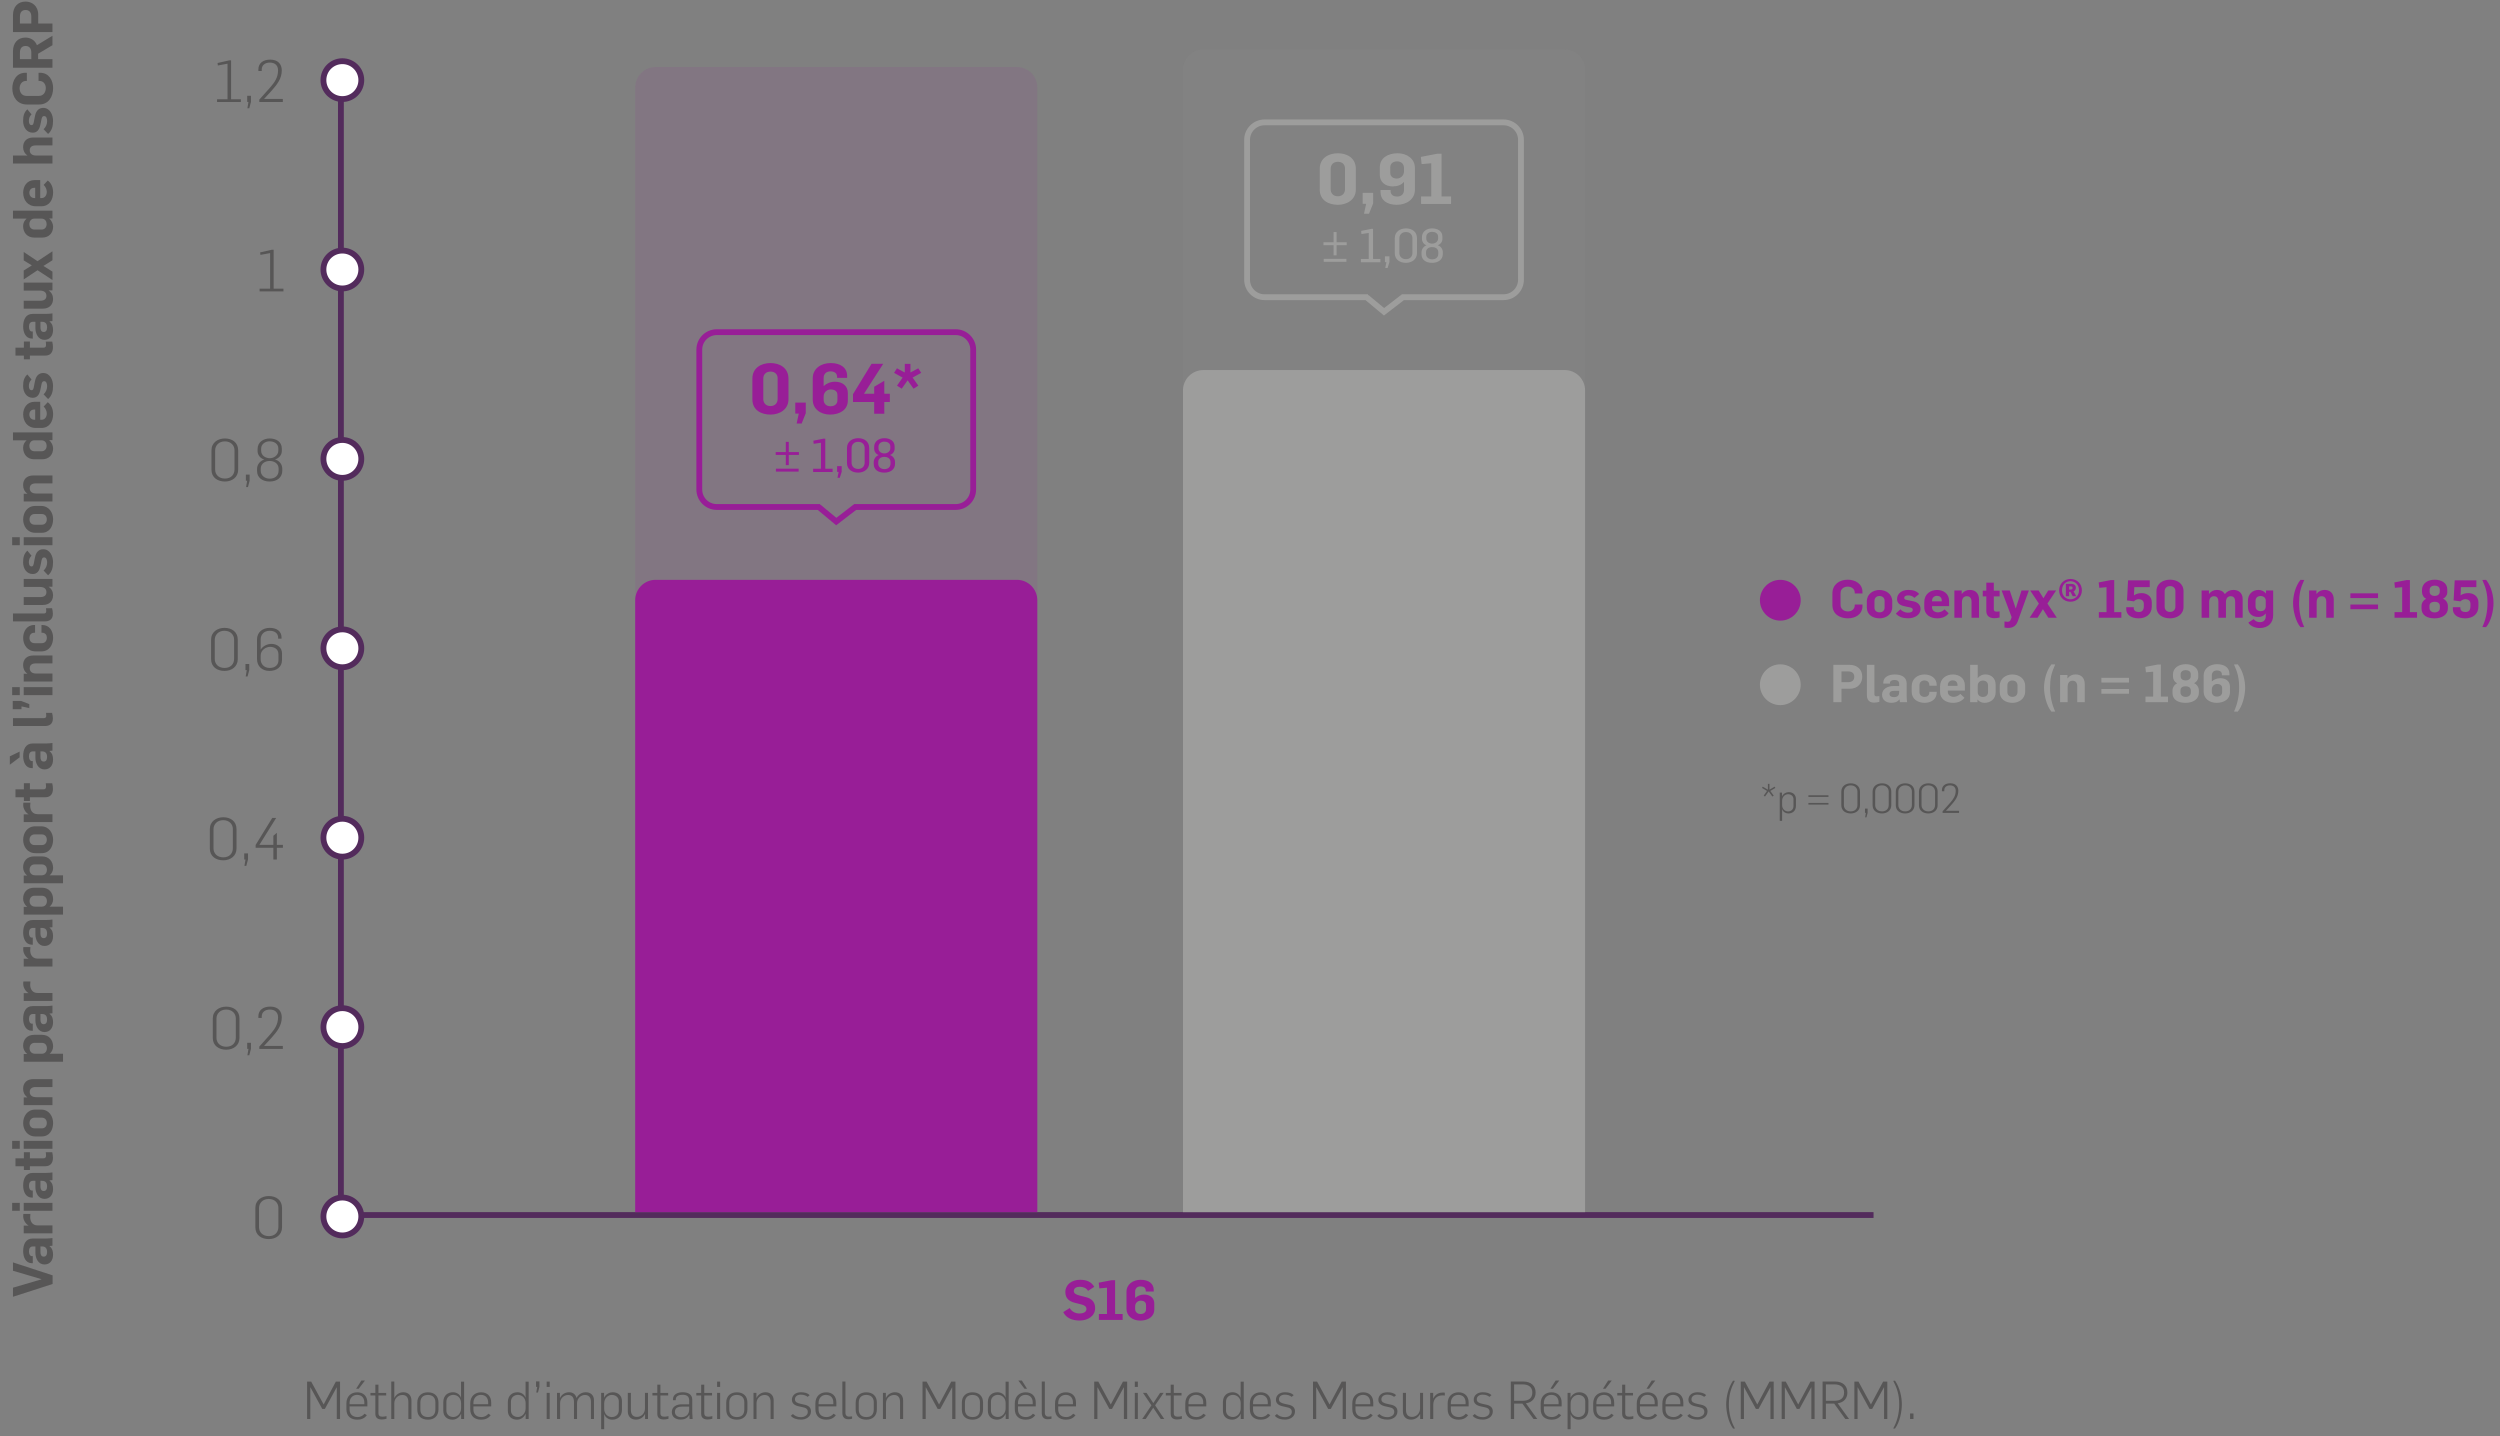 <svg width="858" height="493" viewBox="0 0 858 493" fill="none" xmlns="http://www.w3.org/2000/svg">
<rect x="0" y="0" width="858" height="493" fill="#808080" stroke="none"/>
<path d="M634.21 212.216C631.402 212.216 628.882 210.722 628.882 207.68V203.684C628.882 200.588 631.312 198.95 634.138 198.95C636.604 198.95 639.196 200.264 639.196 203.18V203.684H636.55V203.432C636.55 201.938 635.236 201.326 634.156 201.326C632.986 201.326 631.672 201.956 631.672 203.594V207.59C631.672 209.012 632.824 209.84 634.228 209.84C635.308 209.84 636.55 209.228 636.55 207.716V207.482H639.196V207.986C639.196 210.902 636.694 212.216 634.21 212.216ZM645.082 212.216C642.832 212.216 640.69 211.064 640.69 208.508V206.438C640.69 203.81 642.886 202.478 645.01 202.478C647.26 202.478 649.42 203.828 649.42 206.384V208.31C649.42 210.938 647.17 212.216 645.082 212.216ZM645.082 210.164C645.964 210.164 646.792 209.66 646.792 208.508V206.186C646.792 205.178 646.036 204.548 645.028 204.548C644.146 204.548 643.318 205.052 643.318 206.24V208.544C643.318 209.552 644.038 210.164 645.082 210.164ZM654.919 212.198C653.227 212.198 651.733 211.838 650.653 210.578L652.201 209.12C652.813 209.804 653.785 210.272 654.811 210.272C655.603 210.272 656.467 210.038 656.467 209.318C656.467 208.688 655.999 208.526 654.991 208.346C654.973 208.346 654.037 208.184 653.551 208.04C652.039 207.734 651.067 206.978 651.067 205.592C651.067 203.684 652.741 202.46 654.901 202.46C656.629 202.46 657.745 202.838 658.663 203.846L657.025 205.196C656.449 204.602 655.729 204.332 654.901 204.332C654.073 204.332 653.533 204.62 653.533 205.214C653.533 205.808 654.271 205.898 655.081 206.042L656.593 206.348C658.213 206.672 659.131 207.626 659.131 208.994C659.131 211.208 656.845 212.198 654.919 212.198ZM664.895 212.216C662.573 212.216 660.413 211.028 660.413 208.4V206.618C660.413 203.882 662.519 202.478 664.841 202.478C666.911 202.478 668.927 203.702 668.927 206.204V208.022H663.077V208.454C663.077 209.588 664.067 210.164 665.129 210.164C665.903 210.164 666.893 209.696 667.361 209.138L668.783 210.47C667.919 211.676 666.461 212.216 664.895 212.216ZM663.077 206.384H666.407V206.096C666.407 204.98 665.633 204.494 664.805 204.494C663.941 204.494 663.077 204.998 663.077 206.204V206.384ZM670.741 212V202.658H673.261V203.828H673.297C673.963 202.91 674.953 202.46 676.051 202.46C677.923 202.46 679.201 203.612 679.201 205.772V212H676.627V206.564C676.627 205.394 676.141 204.62 675.043 204.62C673.999 204.62 673.333 205.304 673.333 206.744V212H670.741ZM684.419 212.162C682.979 212.162 681.701 211.514 681.701 209.696V204.674H680.477V202.712H681.701V199.976H684.275V202.712H686.273V204.674H684.275V209.066C684.275 209.66 684.581 209.912 685.121 209.912C685.553 209.912 685.841 209.894 686.255 209.822V211.928C685.679 212.09 684.869 212.162 684.419 212.162ZM689.192 215.51C688.85 215.51 688.328 215.456 687.932 215.366V213.296C688.328 213.368 688.706 213.404 689.03 213.404C689.57 213.404 689.93 213.098 690.074 212.702L690.398 211.82L686.96 202.658H689.75L691.766 208.778H691.82L693.782 202.658H696.302L692.486 213.26C691.91 214.916 690.686 215.51 689.192 215.51ZM696.559 212L699.745 207.158L696.757 202.658H699.655L701.311 205.304L702.949 202.658H705.667L702.679 207.14L705.901 212H702.985L701.131 209.066L699.295 212H696.559ZM708.998 204.62V200.372H710.888C711.788 200.372 712.436 200.876 712.436 201.704C712.436 202.244 712.166 202.73 711.644 202.964L712.58 204.62H711.356L710.564 203.126H710.114V204.62H708.998ZM710.582 206.51C708.152 206.51 706.694 204.71 706.694 202.604C706.694 200.462 708.314 198.698 710.582 198.698C712.958 198.698 714.506 200.462 714.506 202.604C714.506 204.71 712.922 206.51 710.582 206.51ZM710.582 205.682C712.094 205.682 713.516 204.512 713.516 202.604C713.516 200.678 712.166 199.472 710.582 199.472C708.98 199.472 707.684 200.66 707.684 202.604C707.684 204.512 709.052 205.682 710.582 205.682ZM710.114 202.316H710.744C711.104 202.316 711.32 202.1 711.32 201.794C711.32 201.434 711.086 201.254 710.744 201.254H710.114V202.316ZM720.325 212V210.074H722.953V201.524L720.469 201.74L720.271 199.886L724.483 199.076H725.599V210.074H728.047V212H720.325ZM733.995 212.216C731.349 212.216 729.729 210.92 729.729 209.12V208.4H732.303V208.706C732.303 209.552 733.041 210.056 734.067 210.056C735.057 210.056 735.759 209.516 735.759 208.076V207.176C735.759 206.15 734.913 205.628 734.013 205.628C733.275 205.628 732.717 205.988 732.339 206.384L729.981 206.06L730.359 199.166H737.793V201.506H732.501L732.375 204.314C733.203 203.756 734.067 203.558 735.057 203.558C736.569 203.558 738.495 204.458 738.495 206.726V208.166C738.495 210.866 736.425 212.216 733.995 212.216ZM744.76 212.216C742.492 212.216 740.098 211.154 740.098 208.31V202.946C740.098 200.174 742.402 198.95 744.76 198.95C747.1 198.95 749.386 200.156 749.386 202.982V208.274C749.386 210.956 747.028 212.216 744.76 212.216ZM744.76 210.02C745.984 210.02 746.596 209.156 746.596 208.22V202.856C746.596 201.902 745.948 201.146 744.76 201.146C743.59 201.146 742.906 201.92 742.906 202.91V208.238C742.906 209.192 743.536 210.02 744.76 210.02ZM755.59 212V202.658H758.11V203.828H758.146C758.812 202.928 759.748 202.46 760.882 202.46C762.07 202.46 763.006 202.928 763.564 203.882H763.582C764.266 202.982 765.256 202.46 766.516 202.46C768.136 202.46 769.684 203.396 769.684 205.592V212H767.11V206.546C767.11 205.484 766.75 204.62 765.544 204.62C764.482 204.62 763.942 205.466 763.942 206.636V212H761.35V206.582C761.35 205.556 761.062 204.62 759.802 204.62C759.082 204.62 758.182 205.142 758.182 206.564V212H755.59ZM775.522 215.546C774.01 215.528 772.354 214.952 771.634 213.674L773.452 212.486C774.028 213.206 774.784 213.53 775.612 213.53C776.926 213.53 777.61 212.72 777.61 211.496V210.56H777.574C776.944 211.388 776.098 211.748 775.09 211.748C772.858 211.748 771.49 210.47 771.49 208.202V206.222C771.49 203.882 773.092 202.46 775.144 202.46C776.152 202.46 777.142 202.982 777.646 203.666H777.682V202.658H780.148V211.136C780.148 213.566 778.654 215.528 775.522 215.546ZM775.882 209.768C776.71 209.768 777.61 209.318 777.61 208.058V206.186C777.61 205.088 776.764 204.548 775.81 204.548C774.964 204.548 774.1 205.016 774.1 206.258V208.112C774.1 209.156 774.874 209.768 775.882 209.768ZM789.532 215.24C787.876 213.35 786.976 209.552 786.976 207.032C786.976 204.548 787.732 201.2 789.532 199.004L790.81 199.04C789.496 201.902 789.046 203.936 789.046 207.032C789.046 209.822 789.622 212.63 790.81 215.204L789.532 215.24ZM792.487 212V202.658H795.007V203.828H795.043C795.709 202.91 796.699 202.46 797.797 202.46C799.669 202.46 800.947 203.612 800.947 205.772V212H798.373V206.564C798.373 205.394 797.887 204.62 796.789 204.62C795.745 204.62 795.079 205.304 795.079 206.744V212H792.487ZM806.657 209.084V207.464H816.143V209.084H806.657ZM806.657 205.25V203.63H816.143V205.25H806.657ZM821.803 212V210.074H824.431V201.524L821.947 201.74L821.749 199.886L825.961 199.076H827.077V210.074H829.525V212H821.803ZM835.563 212.216C832.953 212.216 831.063 211.172 831.063 208.796V208.04C831.063 206.87 831.765 205.934 832.665 205.484C831.783 205.106 831.225 204.152 831.225 203.144V202.478C831.225 200.174 833.277 198.95 835.563 198.95C837.813 198.95 839.901 199.994 839.901 202.28C839.901 202.28 839.937 203.306 839.901 203.342C839.901 204.296 839.253 205.106 838.443 205.466C839.379 205.826 840.117 206.87 840.117 207.968V208.76C840.117 210.974 838.101 212.216 835.563 212.216ZM835.563 210.182C836.571 210.182 837.363 209.66 837.363 208.634V208.004C837.363 206.888 836.445 206.528 835.581 206.528C834.663 206.528 833.799 206.906 833.799 207.914V208.652C833.799 209.624 834.609 210.182 835.563 210.182ZM835.599 204.53C836.517 204.53 837.327 204.008 837.327 203.072V202.406C837.327 201.362 836.445 200.984 835.545 200.984C834.681 200.984 833.853 201.47 833.853 202.388V203.09C833.853 204.098 834.681 204.53 835.599 204.53ZM846.091 212.216C843.445 212.216 841.825 210.92 841.825 209.12V208.4H844.399V208.706C844.399 209.552 845.137 210.056 846.163 210.056C847.153 210.056 847.855 209.516 847.855 208.076V207.176C847.855 206.15 847.009 205.628 846.109 205.628C845.371 205.628 844.813 205.988 844.435 206.384L842.077 206.06L842.455 199.166H849.889V201.506H844.597L844.471 204.314C845.299 203.756 846.163 203.558 847.153 203.558C848.665 203.558 850.591 204.458 850.591 206.726V208.166C850.591 210.866 848.521 212.216 846.091 212.216ZM853.219 215.24L851.941 215.204C853.129 212.63 853.705 209.822 853.705 207.032C853.705 203.936 853.255 201.902 851.941 199.04L853.237 199.004C855.037 201.2 855.775 204.548 855.775 207.032C855.775 209.552 854.893 213.35 853.219 215.24Z" fill="#981E97"/>
<path d="M105.397 487V474.166H106.801L111.067 481.996H111.085L115.261 474.166H116.701V487H115.585V476.128H115.549L111.499 483.544H110.599L106.549 476.146H106.495V487H105.397ZM122.642 487.234C120.446 487.234 118.88 486.082 118.88 483.616V481.672C118.88 479.206 120.482 477.838 122.624 477.838C124.622 477.838 126.08 479.062 126.08 481.366V482.68H119.978V483.742C119.978 485.326 120.986 486.334 122.714 486.334C123.866 486.334 124.622 485.776 125.108 485.182L125.9 485.686C125.072 486.874 123.83 487.234 122.642 487.234ZM119.978 481.924H125.036V481.312C125.036 479.908 124.262 478.72 122.534 478.72C120.896 478.72 119.978 479.998 119.978 481.438V481.924ZM122.228 476.614L124.01 473.806H125.252L123.11 476.614H122.228ZM130.976 487.162C129.86 487.162 128.816 486.73 128.816 485.218V478.918H127.142V478.054H128.816V475.228H129.878V478.054H132.542V478.918H129.878V484.93C129.878 485.902 130.364 486.208 131.282 486.208C131.75 486.208 132.218 486.118 132.65 486.01V486.928C132.074 487.108 131.354 487.162 130.976 487.162ZM134.28 487V474.148H135.324V479.746H135.378C135.99 478.468 137.196 477.82 138.42 477.82C140.292 477.82 141.21 479.08 141.21 480.646V487H140.148V481.132C140.148 479.458 139.32 478.756 138.096 478.756C136.674 478.756 135.324 479.872 135.324 481.636V487H134.28ZM146.885 487.234C144.689 487.234 143.213 486.064 143.213 483.796V481.384C143.213 479.044 144.797 477.838 146.849 477.838C149.063 477.838 150.485 479.098 150.485 481.366V483.688C150.485 486.01 148.955 487.234 146.885 487.234ZM146.885 486.334C148.577 486.334 149.423 485.416 149.423 483.706V481.276C149.423 479.818 148.613 478.738 146.849 478.738C145.157 478.738 144.275 479.746 144.275 481.348V483.76C144.275 485.29 145.121 486.334 146.885 486.334ZM155.307 487.234C153.399 487.234 152.139 486.046 152.139 484.174V481.222C152.139 478.81 153.777 477.82 155.469 477.82C156.621 477.82 157.809 478.486 158.187 479.656H158.223V474.184H159.285V487H158.259V485.236H158.223C157.575 486.676 156.297 487.234 155.307 487.234ZM155.613 486.316C156.873 486.316 158.241 485.182 158.241 483.31V481.546C158.241 479.818 157.017 478.72 155.595 478.72C154.443 478.72 153.201 479.458 153.201 481.078V484.102C153.201 485.344 154.101 486.316 155.613 486.316ZM165.142 487.234C162.946 487.234 161.38 486.082 161.38 483.616V481.672C161.38 479.206 162.982 477.838 165.124 477.838C167.122 477.838 168.58 479.062 168.58 481.366V482.68H162.478V483.742C162.478 485.326 163.486 486.334 165.214 486.334C166.366 486.334 167.122 485.776 167.608 485.182L168.4 485.686C167.572 486.874 166.33 487.234 165.142 487.234ZM162.478 481.924H167.536V481.312C167.536 479.908 166.762 478.72 165.034 478.72C163.396 478.72 162.478 479.998 162.478 481.438V481.924ZM177.46 487.234C175.552 487.234 174.292 486.046 174.292 484.174V481.222C174.292 478.81 175.93 477.82 177.622 477.82C178.774 477.82 179.962 478.486 180.34 479.656H180.376V474.184H181.438V487H180.412V485.236H180.376C179.728 486.676 178.45 487.234 177.46 487.234ZM177.766 486.316C179.026 486.316 180.394 485.182 180.394 483.31V481.546C180.394 479.818 179.17 478.72 177.748 478.72C176.596 478.72 175.354 479.458 175.354 481.078V484.102C175.354 485.344 176.254 486.316 177.766 486.316ZM184.037 477.928L184.379 475.984H183.965V474.094H185.135V475.948L184.631 477.928H184.037ZM187.618 487V478.036H188.662V487H187.618ZM187.618 476.002V474.166H188.662V476.002H187.618ZM191.164 487V478.036H192.172V479.746H192.208C192.838 478.468 194.026 477.82 195.322 477.82C196.798 477.82 197.608 478.738 197.86 479.782H197.878C198.526 478.504 199.732 477.82 201.064 477.82C202.81 477.82 203.854 478.954 203.854 480.556V487H202.81V481.132C202.81 479.512 202.036 478.756 200.74 478.756C199.354 478.756 198.094 479.908 198.04 481.492V487H196.996V481.078C196.96 479.53 196.24 478.756 194.944 478.756C193.684 478.756 192.226 479.782 192.226 481.546V487H191.164ZM206.312 490.492V478.036H207.32V479.638H207.356C207.986 478.36 209.264 477.82 210.29 477.82C212.18 477.82 213.458 479.008 213.458 480.88V483.832C213.458 486.244 211.802 487.234 210.128 487.234C208.958 487.234 207.788 486.568 207.41 485.398H207.356V490.492H206.312ZM209.984 486.334C211.154 486.334 212.378 485.596 212.378 483.976V480.952C212.378 479.71 211.478 478.738 209.966 478.738C208.724 478.738 207.356 479.8 207.356 481.672V483.508C207.356 485.236 208.58 486.334 209.984 486.334ZM218.254 487.216C216.382 487.216 215.464 485.956 215.464 484.39V478.036H216.526V483.904C216.526 485.578 217.354 486.28 218.596 486.28C220 486.28 221.35 485.164 221.35 483.4V478.036H222.394V487H221.386V485.29H221.35C220.72 486.586 219.514 487.216 218.254 487.216ZM227.746 487.162C226.63 487.162 225.586 486.73 225.586 485.218V478.918H223.912V478.054H225.586V475.228H226.648V478.054H229.312V478.918H226.648V484.93C226.648 485.902 227.134 486.208 228.052 486.208C228.52 486.208 228.988 486.118 229.42 486.01V486.928C228.844 487.108 228.124 487.162 227.746 487.162ZM233.516 487.198C231.896 487.198 230.564 486.298 230.564 484.642C230.564 482.626 232.418 481.96 233.894 481.96H236.522V480.574C236.522 479.17 235.586 478.684 234.236 478.684C233.12 478.684 231.932 479.08 231.932 480.25V480.538H230.96V480.268C230.96 478.486 232.616 477.82 234.29 477.82C236.036 477.82 237.584 478.45 237.584 480.394V484.75C237.584 485.272 237.656 486.604 237.71 487H236.666C236.63 486.694 236.594 485.848 236.594 485.578H236.558C235.82 486.964 234.614 487.198 233.516 487.198ZM233.804 486.37C235.604 486.37 236.522 485.308 236.522 483.76V482.752H234.11C232.886 482.752 231.626 483.058 231.626 484.588C231.626 485.794 232.67 486.37 233.804 486.37ZM242.802 487.162C241.686 487.162 240.642 486.73 240.642 485.218V478.918H238.968V478.054H240.642V475.228H241.704V478.054H244.368V478.918H241.704V484.93C241.704 485.902 242.19 486.208 243.108 486.208C243.576 486.208 244.044 486.118 244.476 486.01V486.928C243.9 487.108 243.18 487.162 242.802 487.162ZM246.106 487V478.036H247.15V487H246.106ZM246.106 476.002V474.166H247.15V476.002H246.106ZM252.91 487.234C250.714 487.234 249.238 486.064 249.238 483.796V481.384C249.238 479.044 250.822 477.838 252.874 477.838C255.088 477.838 256.51 479.098 256.51 481.366V483.688C256.51 486.01 254.98 487.234 252.91 487.234ZM252.91 486.334C254.602 486.334 255.448 485.416 255.448 483.706V481.276C255.448 479.818 254.638 478.738 252.874 478.738C251.182 478.738 250.3 479.746 250.3 481.348V483.76C250.3 485.29 251.146 486.334 252.91 486.334ZM258.595 487V478.036H259.603V479.746H259.639C260.269 478.468 261.475 477.82 262.735 477.82C264.607 477.82 265.525 479.08 265.525 480.646V487H264.463V481.132C264.463 479.458 263.635 478.756 262.411 478.756C260.989 478.756 259.639 479.872 259.639 481.636V487H258.595ZM274.931 487.216C273.509 487.216 272.231 486.856 271.403 485.902L272.123 485.29C272.879 486.01 273.725 486.37 274.913 486.37C276.065 486.37 277.235 485.74 277.235 484.588C277.235 483.49 276.551 483.148 275.309 482.914L274.319 482.698C272.735 482.392 271.781 481.672 271.781 480.412C271.781 478.954 272.915 477.82 274.895 477.82C276.155 477.82 277.199 478.108 277.883 478.81L277.181 479.404C276.605 478.936 275.867 478.648 274.805 478.648C273.617 478.648 272.825 479.314 272.825 480.232C272.825 481.168 273.545 481.528 274.859 481.816L276.191 482.104C277.451 482.392 278.333 483.058 278.333 484.372C278.333 486.262 276.623 487.216 274.931 487.216ZM283.604 487.234C281.408 487.234 279.842 486.082 279.842 483.616V481.672C279.842 479.206 281.444 477.838 283.586 477.838C285.584 477.838 287.042 479.062 287.042 481.366V482.68H280.94V483.742C280.94 485.326 281.948 486.334 283.676 486.334C284.828 486.334 285.584 485.776 286.07 485.182L286.862 485.686C286.034 486.874 284.792 487.234 283.604 487.234ZM280.94 481.924H285.998V481.312C285.998 479.908 285.224 478.72 283.496 478.72C281.858 478.72 280.94 479.998 280.94 481.438V481.924ZM291.111 487.09C289.545 487.09 289.095 485.992 289.095 484.876V474.148H290.157V484.948C290.157 485.65 290.553 486.19 291.453 486.19C291.813 486.19 292.155 486.136 292.443 486.1V486.91C292.011 487.036 291.507 487.09 291.111 487.09ZM297.34 487.234C295.144 487.234 293.668 486.064 293.668 483.796V481.384C293.668 479.044 295.252 477.838 297.304 477.838C299.518 477.838 300.94 479.098 300.94 481.366V483.688C300.94 486.01 299.41 487.234 297.34 487.234ZM297.34 486.334C299.032 486.334 299.878 485.416 299.878 483.706V481.276C299.878 479.818 299.068 478.738 297.304 478.738C295.612 478.738 294.73 479.746 294.73 481.348V483.76C294.73 485.29 295.576 486.334 297.34 486.334ZM303.025 487V478.036H304.033V479.746H304.069C304.699 478.468 305.905 477.82 307.165 477.82C309.037 477.82 309.955 479.08 309.955 480.646V487H308.893V481.132C308.893 479.458 308.065 478.756 306.841 478.756C305.419 478.756 304.069 479.872 304.069 481.636V487H303.025ZM316.607 487V474.166H318.011L322.277 481.996H322.295L326.471 474.166H327.911V487H326.795V476.128H326.759L322.709 483.544H321.809L317.759 476.146H317.705V487H316.607ZM333.78 487.234C331.584 487.234 330.108 486.064 330.108 483.796V481.384C330.108 479.044 331.692 477.838 333.744 477.838C335.958 477.838 337.38 479.098 337.38 481.366V483.688C337.38 486.01 335.85 487.234 333.78 487.234ZM333.78 486.334C335.472 486.334 336.318 485.416 336.318 483.706V481.276C336.318 479.818 335.508 478.738 333.744 478.738C332.052 478.738 331.17 479.746 331.17 481.348V483.76C331.17 485.29 332.016 486.334 333.78 486.334ZM342.201 487.234C340.293 487.234 339.033 486.046 339.033 484.174V481.222C339.033 478.81 340.671 477.82 342.363 477.82C343.515 477.82 344.703 478.486 345.081 479.656H345.117V474.184H346.179V487H345.153V485.236H345.117C344.469 486.676 343.191 487.234 342.201 487.234ZM342.507 486.316C343.767 486.316 345.135 485.182 345.135 483.31V481.546C345.135 479.818 343.911 478.72 342.489 478.72C341.337 478.72 340.095 479.458 340.095 481.078V484.102C340.095 485.344 340.995 486.316 342.507 486.316ZM352.037 487.234C349.841 487.234 348.275 486.082 348.275 483.616V481.672C348.275 479.206 349.877 477.838 352.019 477.838C354.017 477.838 355.475 479.062 355.475 481.366V482.68H349.373V483.742C349.373 485.326 350.381 486.334 352.109 486.334C353.261 486.334 354.017 485.776 354.503 485.182L355.295 485.686C354.467 486.874 353.225 487.234 352.037 487.234ZM349.373 481.924H354.431V481.312C354.431 479.908 353.657 478.72 351.929 478.72C350.291 478.72 349.373 479.998 349.373 481.438V481.924ZM351.605 476.614L349.481 473.806H350.705L352.487 476.614H351.605ZM359.544 487.09C357.978 487.09 357.528 485.992 357.528 484.876V474.148H358.59V484.948C358.59 485.65 358.986 486.19 359.886 486.19C360.246 486.19 360.588 486.136 360.876 486.1V486.91C360.444 487.036 359.94 487.09 359.544 487.09ZM365.845 487.234C363.649 487.234 362.083 486.082 362.083 483.616V481.672C362.083 479.206 363.685 477.838 365.827 477.838C367.825 477.838 369.283 479.062 369.283 481.366V482.68H363.181V483.742C363.181 485.326 364.189 486.334 365.917 486.334C367.069 486.334 367.825 485.776 368.311 485.182L369.103 485.686C368.275 486.874 367.033 487.234 365.845 487.234ZM363.181 481.924H368.239V481.312C368.239 479.908 367.465 478.72 365.737 478.72C364.099 478.72 363.181 479.998 363.181 481.438V481.924ZM375.535 487V474.166H376.939L381.205 481.996H381.223L385.399 474.166H386.839V487H385.723V476.128H385.687L381.637 483.544H380.737L376.687 476.146H376.633V487H375.535ZM389.467 487V478.036H390.511V487H389.467ZM389.467 476.002V474.166H390.511V476.002H389.467ZM392.006 487L395.174 482.32L392.276 478.036H393.5L395.822 481.546L398.144 478.036H399.35L396.434 482.302L399.584 487H398.378L395.786 483.13L393.212 487H392.006ZM403.94 487.162C402.824 487.162 401.78 486.73 401.78 485.218V478.918H400.106V478.054H401.78V475.228H402.842V478.054H405.506V478.918H402.842V484.93C402.842 485.902 403.328 486.208 404.246 486.208C404.714 486.208 405.182 486.118 405.614 486.01V486.928C405.038 487.108 404.318 487.162 403.94 487.162ZM410.556 487.234C408.36 487.234 406.794 486.082 406.794 483.616V481.672C406.794 479.206 408.396 477.838 410.538 477.838C412.536 477.838 413.994 479.062 413.994 481.366V482.68H407.892V483.742C407.892 485.326 408.9 486.334 410.628 486.334C411.78 486.334 412.536 485.776 413.022 485.182L413.814 485.686C412.986 486.874 411.744 487.234 410.556 487.234ZM407.892 481.924H412.95V481.312C412.95 479.908 412.176 478.72 410.448 478.72C408.81 478.72 407.892 479.998 407.892 481.438V481.924ZM422.874 487.234C420.966 487.234 419.706 486.046 419.706 484.174V481.222C419.706 478.81 421.344 477.82 423.036 477.82C424.188 477.82 425.376 478.486 425.754 479.656H425.79V474.184H426.852V487H425.826V485.236H425.79C425.142 486.676 423.864 487.234 422.874 487.234ZM423.18 486.316C424.44 486.316 425.808 485.182 425.808 483.31V481.546C425.808 479.818 424.584 478.72 423.162 478.72C422.01 478.72 420.768 479.458 420.768 481.078V484.102C420.768 485.344 421.668 486.316 423.18 486.316ZM432.709 487.234C430.513 487.234 428.947 486.082 428.947 483.616V481.672C428.947 479.206 430.549 477.838 432.691 477.838C434.689 477.838 436.147 479.062 436.147 481.366V482.68H430.045V483.742C430.045 485.326 431.053 486.334 432.781 486.334C433.933 486.334 434.689 485.776 435.175 485.182L435.967 485.686C435.139 486.874 433.897 487.234 432.709 487.234ZM430.045 481.924H435.103V481.312C435.103 479.908 434.329 478.72 432.601 478.72C430.963 478.72 430.045 479.998 430.045 481.438V481.924ZM441.044 487.216C439.622 487.216 438.344 486.856 437.516 485.902L438.236 485.29C438.992 486.01 439.838 486.37 441.026 486.37C442.178 486.37 443.348 485.74 443.348 484.588C443.348 483.49 442.664 483.148 441.422 482.914L440.432 482.698C438.848 482.392 437.894 481.672 437.894 480.412C437.894 478.954 439.028 477.82 441.008 477.82C442.268 477.82 443.312 478.108 443.996 478.81L443.294 479.404C442.718 478.936 441.98 478.648 440.918 478.648C439.73 478.648 438.938 479.314 438.938 480.232C438.938 481.168 439.658 481.528 440.972 481.816L442.304 482.104C443.564 482.392 444.446 483.058 444.446 484.372C444.446 486.262 442.736 487.216 441.044 487.216ZM450.621 487V474.166H452.025L456.291 481.996H456.309L460.485 474.166H461.925V487H460.809V476.128H460.773L456.723 483.544H455.823L451.773 476.146H451.719V487H450.621ZM467.866 487.234C465.67 487.234 464.104 486.082 464.104 483.616V481.672C464.104 479.206 465.706 477.838 467.848 477.838C469.846 477.838 471.304 479.062 471.304 481.366V482.68H465.202V483.742C465.202 485.326 466.21 486.334 467.938 486.334C469.09 486.334 469.846 485.776 470.332 485.182L471.124 485.686C470.296 486.874 469.054 487.234 467.866 487.234ZM465.202 481.924H470.26V481.312C470.26 479.908 469.486 478.72 467.758 478.72C466.12 478.72 465.202 479.998 465.202 481.438V481.924ZM476.201 487.216C474.779 487.216 473.501 486.856 472.673 485.902L473.393 485.29C474.149 486.01 474.995 486.37 476.183 486.37C477.335 486.37 478.505 485.74 478.505 484.588C478.505 483.49 477.821 483.148 476.579 482.914L475.589 482.698C474.005 482.392 473.051 481.672 473.051 480.412C473.051 478.954 474.185 477.82 476.165 477.82C477.425 477.82 478.469 478.108 479.153 478.81L478.451 479.404C477.875 478.936 477.137 478.648 476.075 478.648C474.887 478.648 474.095 479.314 474.095 480.232C474.095 481.168 474.815 481.528 476.129 481.816L477.461 482.104C478.721 482.392 479.603 483.058 479.603 484.372C479.603 486.262 477.893 487.216 476.201 487.216ZM484.261 487.216C482.389 487.216 481.471 485.956 481.471 484.39V478.036H482.533V483.904C482.533 485.578 483.361 486.28 484.603 486.28C486.007 486.28 487.357 485.164 487.357 483.4V478.036H488.401V487H487.393V485.29H487.357C486.727 486.586 485.521 487.216 484.261 487.216ZM490.837 487V478.036H491.863V479.944H491.899C492.691 478.342 494.023 477.91 495.229 477.91C495.445 477.91 495.679 477.928 495.859 477.964V478.954C495.553 478.9 495.247 478.9 495.031 478.9C493.303 478.9 491.953 479.98 491.899 482.014V487H490.837ZM500.597 487.234C498.401 487.234 496.835 486.082 496.835 483.616V481.672C496.835 479.206 498.437 477.838 500.579 477.838C502.577 477.838 504.035 479.062 504.035 481.366V482.68H497.933V483.742C497.933 485.326 498.941 486.334 500.669 486.334C501.821 486.334 502.577 485.776 503.063 485.182L503.855 485.686C503.027 486.874 501.785 487.234 500.597 487.234ZM497.933 481.924H502.991V481.312C502.991 479.908 502.217 478.72 500.489 478.72C498.851 478.72 497.933 479.998 497.933 481.438V481.924ZM508.932 487.216C507.51 487.216 506.232 486.856 505.404 485.902L506.124 485.29C506.88 486.01 507.726 486.37 508.914 486.37C510.066 486.37 511.236 485.74 511.236 484.588C511.236 483.49 510.552 483.148 509.31 482.914L508.32 482.698C506.736 482.392 505.782 481.672 505.782 480.412C505.782 478.954 506.916 477.82 508.896 477.82C510.156 477.82 511.2 478.108 511.884 478.81L511.182 479.404C510.606 478.936 509.868 478.648 508.806 478.648C507.618 478.648 506.826 479.314 506.826 480.232C506.826 481.168 507.546 481.528 508.86 481.816L510.192 482.104C511.452 482.392 512.334 483.058 512.334 484.372C512.334 486.262 510.624 487.216 508.932 487.216ZM518.51 487V474.148H522.884C525.35 474.148 527.024 475.552 527.024 477.91C527.024 479.746 525.962 481.294 523.694 481.618L527.6 487H526.304L522.488 481.708H519.644V487H518.51ZM519.644 480.754H522.542C524.684 480.754 525.89 479.854 525.89 477.892C525.89 476.038 524.594 475.12 522.524 475.12H519.644V480.754ZM532.52 487.234C530.324 487.234 528.758 486.082 528.758 483.616V481.672C528.758 479.206 530.36 477.838 532.502 477.838C534.5 477.838 535.958 479.062 535.958 481.366V482.68H529.856V483.742C529.856 485.326 530.864 486.334 532.592 486.334C533.744 486.334 534.5 485.776 534.986 485.182L535.778 485.686C534.95 486.874 533.708 487.234 532.52 487.234ZM529.856 481.924H534.914V481.312C534.914 479.908 534.14 478.72 532.412 478.72C530.774 478.72 529.856 479.998 529.856 481.438V481.924ZM532.106 476.614L533.888 473.806H535.13L532.988 476.614H532.106ZM537.993 490.492V478.036H539.001V479.638H539.037C539.667 478.36 540.945 477.82 541.971 477.82C543.861 477.82 545.139 479.008 545.139 480.88V483.832C545.139 486.244 543.483 487.234 541.809 487.234C540.639 487.234 539.469 486.568 539.091 485.398H539.037V490.492H537.993ZM541.665 486.334C542.835 486.334 544.059 485.596 544.059 483.976V480.952C544.059 479.71 543.159 478.738 541.647 478.738C540.405 478.738 539.037 479.8 539.037 481.672V483.508C539.037 485.236 540.261 486.334 541.665 486.334ZM550.547 487.234C548.351 487.234 546.785 486.082 546.785 483.616V481.672C546.785 479.206 548.387 477.838 550.529 477.838C552.527 477.838 553.985 479.062 553.985 481.366V482.68H547.883V483.742C547.883 485.326 548.891 486.334 550.619 486.334C551.771 486.334 552.527 485.776 553.013 485.182L553.805 485.686C552.977 486.874 551.735 487.234 550.547 487.234ZM547.883 481.924H552.941V481.312C552.941 479.908 552.167 478.72 550.439 478.72C548.801 478.72 547.883 479.998 547.883 481.438V481.924ZM550.133 476.614L551.915 473.806H553.157L551.015 476.614H550.133ZM558.881 487.162C557.765 487.162 556.721 486.73 556.721 485.218V478.918H555.047V478.054H556.721V475.228H557.783V478.054H560.447V478.918H557.783V484.93C557.783 485.902 558.269 486.208 559.187 486.208C559.655 486.208 560.123 486.118 560.555 486.01V486.928C559.979 487.108 559.259 487.162 558.881 487.162ZM565.497 487.234C563.301 487.234 561.735 486.082 561.735 483.616V481.672C561.735 479.206 563.337 477.838 565.479 477.838C567.477 477.838 568.935 479.062 568.935 481.366V482.68H562.833V483.742C562.833 485.326 563.841 486.334 565.569 486.334C566.721 486.334 567.477 485.776 567.963 485.182L568.755 485.686C567.927 486.874 566.685 487.234 565.497 487.234ZM562.833 481.924H567.891V481.312C567.891 479.908 567.117 478.72 565.389 478.72C563.751 478.72 562.833 479.998 562.833 481.438V481.924ZM565.083 476.614L566.865 473.806H568.107L565.965 476.614H565.083ZM574.282 487.234C572.086 487.234 570.52 486.082 570.52 483.616V481.672C570.52 479.206 572.122 477.838 574.264 477.838C576.262 477.838 577.72 479.062 577.72 481.366V482.68H571.618V483.742C571.618 485.326 572.626 486.334 574.354 486.334C575.506 486.334 576.262 485.776 576.748 485.182L577.54 485.686C576.712 486.874 575.47 487.234 574.282 487.234ZM571.618 481.924H576.676V481.312C576.676 479.908 575.902 478.72 574.174 478.72C572.536 478.72 571.618 479.998 571.618 481.438V481.924ZM582.617 487.216C581.195 487.216 579.917 486.856 579.089 485.902L579.809 485.29C580.565 486.01 581.411 486.37 582.599 486.37C583.751 486.37 584.921 485.74 584.921 484.588C584.921 483.49 584.237 483.148 582.995 482.914L582.005 482.698C580.421 482.392 579.467 481.672 579.467 480.412C579.467 478.954 580.601 477.82 582.581 477.82C583.841 477.82 584.885 478.108 585.569 478.81L584.867 479.404C584.291 478.936 583.553 478.648 582.491 478.648C581.303 478.648 580.511 479.314 580.511 480.232C580.511 481.168 581.231 481.528 582.545 481.816L583.877 482.104C585.137 482.392 586.019 483.058 586.019 484.372C586.019 486.262 584.309 487.216 582.617 487.216ZM594.804 490.294C593.112 488.098 592.428 484.318 592.428 482.032C592.428 479.476 593.094 476.308 594.786 473.842L595.398 473.896C594.102 476.434 593.346 478.576 593.346 482.05C593.346 485.02 594.048 487.792 595.434 490.258L594.804 490.294ZM597.428 487V474.166H598.832L603.098 481.996H603.116L607.292 474.166H608.732V487H607.616V476.128H607.58L603.53 483.544H602.63L598.58 476.146H598.526V487H597.428ZM611.469 487V474.166H612.873L617.139 481.996H617.157L621.333 474.166H622.773V487H621.657V476.128H621.621L617.571 483.544H616.671L612.621 476.146H612.567V487H611.469ZM625.51 487V474.148H629.884C632.35 474.148 634.024 475.552 634.024 477.91C634.024 479.746 632.962 481.294 630.694 481.618L634.6 487H633.304L629.488 481.708H626.644V487H625.51ZM626.644 480.754H629.542C631.684 480.754 632.89 479.854 632.89 477.892C632.89 476.038 631.594 475.12 629.524 475.12H626.644V480.754ZM636.422 487V474.166H637.826L642.092 481.996H642.11L646.286 474.166H647.726V487H646.61V476.128H646.574L642.524 483.544H641.624L637.574 476.146H637.52V487H636.422ZM650.354 490.294L649.742 490.258C651.128 487.792 651.812 485.02 651.812 482.05C651.812 478.576 651.056 476.434 649.76 473.896L650.372 473.842C652.064 476.308 652.712 479.476 652.712 482.032C652.712 484.318 652.046 488.098 650.354 490.294ZM655.534 487V485.092H656.704V487H655.534Z" fill="#575656"/>
<line x1="117" y1="419" x2="117" y2="23" stroke="#532B5C" stroke-width="2"/>
<line x1="118" y1="417" x2="643" y2="417" stroke="#532B5C" stroke-width="2"/>
<circle cx="117.5" cy="417.5" r="6.5" fill="white" stroke="#532B5C" stroke-width="2"/>
<circle cx="117.5" cy="352.5" r="6.5" fill="white" stroke="#532B5C" stroke-width="2"/>
<circle cx="117.5" cy="287.5" r="6.5" fill="white" stroke="#532B5C" stroke-width="2"/>
<circle cx="117.5" cy="222.5" r="6.5" fill="white" stroke="#532B5C" stroke-width="2"/>
<circle cx="117.5" cy="157.5" r="6.5" fill="white" stroke="#532B5C" stroke-width="2"/>
<circle cx="117.5" cy="92.5" r="6.5" fill="white" stroke="#532B5C" stroke-width="2"/>
<circle cx="117.5" cy="27.5" r="6.5" fill="white" stroke="#532B5C" stroke-width="2"/>
<path d="M74.488 35V34.06H78.088V21.86L74.768 22.48L74.668 21.62L78.748 20.7H79.308V34.06H82.668V35H74.488ZM84.911 37.16L85.271 34.98H84.831V32.88H86.131V34.96L85.551 37.16H84.911ZM88.99 35V34.2L92.75 29.98C94.29 28.22 95.43 26.54 95.43 24.14C95.43 22.62 94.53 21.48 92.61 21.48C91.01 21.48 89.83 22.34 89.83 23.84V24.36H88.67V23.84C88.67 21.62 90.37 20.46 92.75 20.46C95.41 20.46 96.71 22.02 96.71 24.16C96.71 26.96 95.13 29 93.07 31.3L90.63 33.94V33.96H97.07V35H88.99Z" fill="#575656"/>
<path d="M89.097 100V99.06H92.697V86.86L89.377 87.48L89.277 86.62L93.357 85.7H93.917V99.06H97.277V100H89.097Z" fill="#575656"/>
<path d="M77.062 230.26C74.542 230.26 72.442 228.9 72.442 226.22V219.56C72.442 216.9 74.602 215.48 77.062 215.48C79.602 215.48 81.602 216.9 81.602 219.56V226.2C81.602 228.82 79.482 230.26 77.062 230.26ZM77.062 229.24C79.162 229.24 80.342 227.9 80.342 226.1V219.52C80.342 217.9 79.142 216.48 77.042 216.48C74.962 216.48 73.702 217.9 73.702 219.6V226.16C73.702 227.86 74.942 229.24 77.062 229.24ZM84.325 232.16L84.685 229.98H84.245V227.88H85.545V229.96L84.965 232.16H84.325ZM92.444 230.26C89.884 230.26 88.204 228.58 88.204 226.2V219.48C88.204 216.98 90.104 215.48 92.604 215.48C95.084 215.48 96.624 216.74 96.624 218.74V219.18H95.464V218.9C95.464 217.36 94.284 216.48 92.584 216.48C90.584 216.48 89.464 217.8 89.464 219.44V222.94C90.284 221.66 91.784 220.98 93.164 220.98C95.144 220.98 96.784 222.26 96.784 224.2V226.52C96.784 228.92 94.964 230.26 92.444 230.26ZM92.564 229.24C94.544 229.24 95.564 228.06 95.564 226.62V224.58C95.564 222.64 94.004 222 92.684 222C91.284 222 89.464 223.12 89.464 224.94V226.3C89.464 227.8 90.544 229.24 92.564 229.24Z" fill="#575656"/>
<path d="M77.199 165.26C74.679 165.26 72.579 163.9 72.579 161.22V154.56C72.579 151.9 74.739 150.48 77.199 150.48C79.739 150.48 81.739 151.9 81.739 154.56V161.2C81.739 163.82 79.619 165.26 77.199 165.26ZM77.199 164.24C79.299 164.24 80.479 162.9 80.479 161.1V154.52C80.479 152.9 79.279 151.48 77.179 151.48C75.099 151.48 73.839 152.9 73.839 154.6V161.16C73.839 162.86 75.079 164.24 77.199 164.24ZM84.461 167.16L84.821 164.98H84.381V162.88H85.681V164.96L85.101 167.16H84.461ZM92.541 165.26C90.021 165.26 88.221 163.9 88.221 161.64V160.9C88.221 159.38 89.301 158.18 90.681 157.7C89.241 157.3 88.401 156.06 88.401 154.82V154.12C88.401 151.7 90.441 150.48 92.561 150.48C94.721 150.48 96.721 151.56 96.721 153.94C96.721 153.94 96.741 154.4 96.721 154.82C96.721 156 95.861 157.26 94.381 157.68C95.761 158.06 96.881 159.26 96.881 160.86V161.56C96.881 163.9 95.041 165.26 92.541 165.26ZM92.561 164.28C94.321 164.28 95.621 163.28 95.621 161.46V160.88C95.621 158.98 93.981 158.2 92.561 158.2C91.061 158.2 89.481 159.04 89.481 160.88V161.56C89.481 163.2 90.901 164.28 92.561 164.28ZM92.601 157.26C93.981 157.26 95.521 156.28 95.521 154.64V153.92C95.521 152.22 93.981 151.46 92.501 151.46C91.101 151.46 89.621 152.36 89.621 154V154.66C89.621 156.48 91.301 157.26 92.601 157.26Z" fill="#575656"/>
<path d="M76.632 295.26C74.112 295.26 72.013 293.9 72.013 291.22V284.56C72.013 281.9 74.172 280.48 76.632 280.48C79.172 280.48 81.172 281.9 81.172 284.56V291.2C81.172 293.82 79.052 295.26 76.632 295.26ZM76.632 294.24C78.733 294.24 79.912 292.9 79.912 291.1V284.52C79.912 282.9 78.713 281.48 76.612 281.48C74.532 281.48 73.272 282.9 73.272 284.6V291.16C73.272 292.86 74.513 294.24 76.632 294.24ZM83.895 297.16L84.255 294.98H83.815V292.88H85.115V294.96L84.535 297.16H83.895ZM93.815 295V290.96H87.735V289.98L93.435 280.72H94.775L89.015 289.96H93.815V286.84L95.015 285.82V289.96H97.095V290.96H95.015V295H93.815Z" fill="#575656"/>
<path d="M77.648 360.26C75.128 360.26 73.028 358.9 73.028 356.22V349.56C73.028 346.9 75.188 345.48 77.648 345.48C80.188 345.48 82.188 346.9 82.188 349.56V356.2C82.188 358.82 80.068 360.26 77.648 360.26ZM77.648 359.24C79.748 359.24 80.928 357.9 80.928 356.1V349.52C80.928 347.9 79.728 346.48 77.628 346.48C75.548 346.48 74.288 347.9 74.288 349.6V356.16C74.288 357.86 75.528 359.24 77.648 359.24ZM84.911 362.16L85.271 359.98H84.831V357.88H86.131V359.96L85.551 362.16H84.911ZM88.99 360V359.2L92.75 354.98C94.29 353.22 95.43 351.54 95.43 349.14C95.43 347.62 94.53 346.48 92.61 346.48C91.01 346.48 89.83 347.34 89.83 348.84V349.36H88.67V348.84C88.67 346.62 90.37 345.46 92.75 345.46C95.41 345.46 96.71 347.02 96.71 349.16C96.71 351.96 95.13 354 93.07 356.3L90.63 358.94V358.96H97.07V360H88.99Z" fill="#575656"/>
<path d="M92.257 425.26C89.737 425.26 87.638 423.9 87.638 421.22V414.56C87.638 411.9 89.797 410.48 92.257 410.48C94.797 410.48 96.797 411.9 96.797 414.56V421.2C96.797 423.82 94.677 425.26 92.257 425.26ZM92.257 424.24C94.358 424.24 95.537 422.9 95.537 421.1V414.52C95.537 412.9 94.338 411.48 92.237 411.48C90.157 411.48 88.897 412.9 88.897 414.6V421.16C88.897 422.86 90.138 424.24 92.257 424.24Z" fill="#575656"/>
<path d="M18.057 440.664L4.453 445.053V441.937L14.219 439.068V439.011L4.453 436.123V433.254L18.057 437.7V440.664ZM18.209 430.627C18.209 432.584 17.126 433.971 15.264 433.971C13.155 433.971 12.148 431.881 12.148 429.943V427.777H11.312C10.4 427.777 9.944 428.385 9.944 429.487C9.944 430.494 10.362 431.102 10.951 431.102H11.255L11.255 433.534H10.951C8.804 433.534 7.949 431.444 7.949 429.392C7.949 427.15 8.766 425.06 11.217 425.06H15.853C16.461 425.06 17.791 424.965 18 424.889V427.53L16.993 427.625V427.682C18 428.518 18.209 429.487 18.209 430.627ZM16.157 429.696C16.157 428.195 15.378 427.777 14.39 427.777H13.877V429.658C13.877 430.627 14.181 431.273 15.017 431.273C15.739 431.273 16.157 430.722 16.157 429.696ZM18 423.281H8.139V420.621H9.773V420.583C8.785 420.032 7.968 418.683 7.968 417.486C7.968 417.22 7.968 416.878 8.025 416.612H10.438C10.381 416.992 10.362 417.41 10.362 417.714C10.362 419.234 11.141 420.564 12.908 420.564H18V423.281ZM18 415.551H8.139V412.815H18V415.551ZM6.79 415.551H4.168V412.815H6.79V415.551ZM18.209 408.11C18.209 410.067 17.126 411.454 15.264 411.454C13.155 411.454 12.148 409.364 12.148 407.426V405.26H11.312C10.4 405.26 9.944 405.868 9.944 406.97C9.944 407.977 10.362 408.585 10.951 408.585H11.255V411.017H10.951C8.804 411.017 7.949 408.927 7.949 406.875C7.949 404.633 8.766 402.543 11.217 402.543H15.853C16.461 402.543 17.791 402.448 18 402.372V405.013L16.993 405.108V405.165C18 406.001 18.209 406.97 18.209 408.11ZM16.157 407.179C16.157 405.678 15.378 405.26 14.39 405.26H13.877V407.141C13.877 408.11 14.181 408.756 15.017 408.756C15.739 408.756 16.157 408.205 16.157 407.179ZM18.171 397.382C18.171 398.902 17.487 400.251 15.568 400.251H10.267V401.543H8.196V400.251H5.308V397.534H8.196V395.425H10.267V397.534H14.903C15.53 397.534 15.796 397.211 15.796 396.641C15.796 396.185 15.777 395.881 15.701 395.444H17.924C18.095 396.052 18.171 396.907 18.171 397.382ZM18 394.277H8.139V391.541H18V394.277ZM6.79 394.277H4.168V391.541H6.79V394.277ZM18.228 385.392C18.228 387.767 17.012 390.028 14.314 390.028H12.129C9.355 390.028 7.949 387.71 7.949 385.468C7.949 383.093 9.374 380.813 12.072 380.813H14.105C16.879 380.813 18.228 383.188 18.228 385.392ZM16.062 385.392C16.062 384.461 15.53 383.587 14.314 383.587H11.863C10.799 383.587 10.134 384.385 10.134 385.449C10.134 386.38 10.666 387.254 11.92 387.254H14.352C15.416 387.254 16.062 386.494 16.062 385.392ZM18 379.284H8.139V376.624H9.374V376.586C8.405 375.883 7.93 374.838 7.93 373.679C7.93 371.703 9.146 370.354 11.426 370.354H18V373.071H12.262C11.027 373.071 10.21 373.584 10.21 374.743C10.21 375.845 10.932 376.548 12.452 376.548H18V379.284ZM21.629 364.384H8.139V361.724H9.298V361.686C8.367 360.945 7.93 359.843 7.93 358.912C7.93 356.727 9.317 355.15 11.711 355.15H14.409C16.879 355.15 18.228 356.974 18.228 359.14C18.228 360.166 17.715 361.097 17.069 361.61V361.648H21.629V364.384ZM16.1 359.729C16.1 358.855 15.606 357.905 14.333 357.905H11.882C10.78 357.905 10.153 358.722 10.153 359.767C10.153 360.66 10.685 361.648 12.072 361.648H14.352C15.511 361.648 16.1 360.755 16.1 359.729ZM18.209 350.857C18.209 352.814 17.126 354.201 15.264 354.201C13.155 354.201 12.148 352.111 12.148 350.173V348.007H11.312C10.4 348.007 9.944 348.615 9.944 349.717C9.944 350.724 10.362 351.332 10.951 351.332H11.255V353.764H10.951C8.804 353.764 7.949 351.674 7.949 349.622C7.949 347.38 8.766 345.29 11.217 345.29H15.853C16.461 345.29 17.791 345.195 18 345.119V347.76L16.993 347.855V347.912C18 348.748 18.209 349.717 18.209 350.857ZM16.157 349.926C16.157 348.425 15.378 348.007 14.39 348.007H13.877V349.888C13.877 350.857 14.181 351.503 15.017 351.503C15.739 351.503 16.157 350.952 16.157 349.926ZM18 343.511H8.139V340.851H9.773V340.813C8.785 340.262 7.968 338.913 7.968 337.716C7.968 337.45 7.968 337.108 8.025 336.842H10.438C10.381 337.222 10.362 337.64 10.362 337.944C10.362 339.464 11.141 340.794 12.908 340.794H18V343.511ZM18 331.709H8.139V329.049H9.773V329.011C8.785 328.46 7.968 327.111 7.968 325.914C7.968 325.648 7.968 325.306 8.025 325.04H10.438C10.381 325.42 10.362 325.838 10.362 326.142C10.362 327.662 11.141 328.992 12.908 328.992H18V331.709ZM18.209 321.317C18.209 323.274 17.126 324.661 15.264 324.661C13.155 324.661 12.148 322.571 12.148 320.633V318.467H11.312C10.4 318.467 9.944 319.075 9.944 320.177C9.944 321.184 10.362 321.792 10.951 321.792H11.255V324.224H10.951C8.804 324.224 7.949 322.134 7.949 320.082C7.949 317.84 8.766 315.75 11.217 315.75H15.853C16.461 315.75 17.791 315.655 18 315.579V318.22L16.993 318.315V318.372C18 319.208 18.209 320.177 18.209 321.317ZM16.157 320.386C16.157 318.885 15.378 318.467 14.39 318.467H13.877V320.348C13.877 321.317 14.181 321.963 15.017 321.963C15.739 321.963 16.157 321.412 16.157 320.386ZM21.629 313.894H8.139V311.234H9.298V311.196C8.367 310.455 7.93 309.353 7.93 308.422C7.93 306.237 9.317 304.66 11.711 304.66H14.409C16.879 304.66 18.228 306.484 18.228 308.65C18.228 309.676 17.715 310.607 17.069 311.12V311.158H21.629V313.894ZM16.1 309.239C16.1 308.365 15.606 307.415 14.333 307.415H11.882C10.78 307.415 10.153 308.232 10.153 309.277C10.153 310.17 10.685 311.158 12.072 311.158H14.352C15.511 311.158 16.1 310.265 16.1 309.239ZM21.629 303.142H8.139V300.482H9.298V300.444C8.367 299.703 7.93 298.601 7.93 297.67C7.93 295.485 9.317 293.908 11.711 293.908H14.409C16.879 293.908 18.228 295.732 18.228 297.898C18.228 298.924 17.715 299.855 17.069 300.368V300.406H21.629L21.629 303.142ZM16.1 298.487C16.1 297.613 15.606 296.663 14.333 296.663H11.882C10.78 296.663 10.153 297.48 10.153 298.525C10.153 299.418 10.685 300.406 12.072 300.406H14.352C15.511 300.406 16.1 299.513 16.1 298.487ZM18.228 288.171C18.228 290.546 17.012 292.807 14.314 292.807H12.129C9.355 292.807 7.949 290.489 7.949 288.247C7.949 285.872 9.374 283.592 12.072 283.592H14.105C16.879 283.592 18.228 285.967 18.228 288.171ZM16.062 288.171C16.062 287.24 15.53 286.366 14.314 286.366H11.863C10.799 286.366 10.134 287.164 10.134 288.228C10.134 289.159 10.666 290.033 11.92 290.033H14.352C15.416 290.033 16.062 289.273 16.062 288.171ZM18 282.139H8.139V279.479H9.773V279.441C8.785 278.89 7.968 277.541 7.968 276.344C7.968 276.078 7.968 275.736 8.025 275.47H10.438C10.381 275.85 10.362 276.268 10.362 276.572C10.362 278.092 11.141 279.422 12.908 279.422H18V282.139ZM18.171 270.75C18.171 272.27 17.487 273.619 15.568 273.619H10.267V274.911H8.196V273.619H5.308V270.902H8.196V268.793H10.267V270.902H14.903C15.53 270.902 15.796 270.579 15.796 270.009C15.796 269.553 15.777 269.249 15.701 268.812H17.924C18.095 269.42 18.171 270.275 18.171 270.75ZM18.209 260.724C18.209 262.681 17.126 264.068 15.264 264.068C13.155 264.068 12.148 261.978 12.148 260.04V257.874H11.312C10.4 257.874 9.944 258.482 9.944 259.584C9.944 260.591 10.362 261.199 10.951 261.199H11.255V263.631H10.951C8.804 263.631 7.949 261.541 7.949 259.489C7.949 257.247 8.766 255.157 11.217 255.157H15.853C16.461 255.157 17.791 255.062 18 254.986V257.627L16.993 257.722V257.779C18 258.615 18.209 259.584 18.209 260.724ZM6.733 259.926L3.37 262.453L3.37 259.584L6.733 257.95V259.926ZM16.157 259.793C16.157 258.292 15.378 257.874 14.39 257.874H13.877V259.755C13.877 260.724 14.181 261.37 15.017 261.37C15.739 261.37 16.157 260.819 16.157 259.793ZM18.152 246.589C18.152 248.793 16.537 249.173 15.416 249.173H4.453V246.456H15.093C15.53 246.456 15.872 246.266 15.872 245.639C15.872 245.278 15.834 245.031 15.796 244.651H17.867C18.019 245.183 18.152 245.943 18.152 246.589ZM10.058 243.029L7.379 242.44V243.39H4.377V240.559H7.246L10.058 241.661V243.029ZM18 238.559H8.139V235.823H18V238.559ZM6.79 238.559H4.168V235.823H6.79V238.559ZM18 233.892H8.139V231.232H9.374V231.194C8.405 230.491 7.93 229.446 7.93 228.287C7.93 226.311 9.146 224.962 11.426 224.962H18V227.679H12.262C11.027 227.679 10.21 228.192 10.21 229.351C10.21 230.453 10.932 231.156 12.452 231.156H18V233.892ZM18.228 218.864C18.228 221.258 16.936 223.557 14.2 223.557H12.262C9.412 223.557 7.949 221.334 7.949 218.921C7.949 216.698 9.203 214.494 11.73 214.494H12.034V217.154H11.787C10.59 217.154 10.115 218.047 10.115 218.902C10.115 219.852 10.628 220.745 11.92 220.745H14.295C15.416 220.745 16.081 219.966 16.081 218.845C16.081 217.99 15.606 217.154 14.409 217.154H14.238V214.494H14.504C17.031 214.494 18.228 216.641 18.228 218.864ZM18.152 210.675C18.152 212.879 16.537 213.259 15.416 213.259H4.453V210.542H15.093C15.53 210.542 15.872 210.352 15.872 209.725C15.872 209.364 15.834 209.117 15.796 208.737H17.867C18.019 209.269 18.152 210.029 18.152 210.675ZM18.209 204.284C18.209 206.26 16.955 207.628 14.694 207.628H8.139V204.911H13.877C15.112 204.911 15.929 204.398 15.929 203.22C15.929 202.118 15.188 201.434 13.668 201.434H8.139L8.139 198.698H18V201.358H16.708V201.396C17.715 202.099 18.209 203.125 18.209 204.284ZM18.209 192.942C18.209 194.728 17.829 196.305 16.499 197.445L14.96 195.811C15.682 195.165 16.176 194.139 16.176 193.056C16.176 192.22 15.929 191.308 15.169 191.308C14.504 191.308 14.333 191.802 14.143 192.866C14.143 192.885 13.972 193.873 13.82 194.386C13.497 195.982 12.699 197.008 11.236 197.008C9.222 197.008 7.93 195.241 7.93 192.961C7.93 191.137 8.329 189.959 9.393 188.99L10.818 190.719C10.191 191.327 9.906 192.087 9.906 192.961C9.906 193.835 10.21 194.405 10.837 194.405C11.464 194.405 11.559 193.626 11.711 192.771L12.034 191.175C12.376 189.465 13.383 188.496 14.827 188.496C17.164 188.496 18.209 190.909 18.209 192.942ZM18 187.104H8.139V184.368H18L18 187.104ZM6.79 187.104H4.168V184.368H6.79V187.104ZM18.228 178.219C18.228 180.594 17.012 182.855 14.314 182.855H12.129C9.355 182.855 7.949 180.537 7.949 178.295C7.949 175.92 9.374 173.64 12.072 173.64H14.105C16.879 173.64 18.228 176.015 18.228 178.219ZM16.062 178.219C16.062 177.288 15.53 176.414 14.314 176.414H11.863C10.799 176.414 10.134 177.212 10.134 178.276C10.134 179.207 10.666 180.081 11.92 180.081H14.352C15.416 180.081 16.062 179.321 16.062 178.219ZM18 172.111H8.139L8.139 169.451H9.374V169.413C8.405 168.71 7.93 167.665 7.93 166.506C7.93 164.53 9.146 163.181 11.426 163.181H18V165.898H12.262C11.027 165.898 10.21 166.411 10.21 167.57C10.21 168.672 10.932 169.375 12.452 169.375H18V172.111ZM18.228 153.848C18.228 156.033 16.86 157.629 14.447 157.629H11.768C9.298 157.629 7.93 155.843 7.93 153.658C7.93 152.632 8.424 151.701 9.089 151.169V151.112H4.453L4.453 148.395H18V151.055H16.879V151.093C17.677 151.682 18.228 152.936 18.228 153.848ZM16.005 152.993C16.005 152.119 15.53 151.112 14.2 151.112H11.806C10.666 151.112 10.077 152.024 10.077 153.05C10.077 153.924 10.571 154.874 11.882 154.874H14.257C15.378 154.874 16.005 154.038 16.005 152.993ZM18.228 142.145C18.228 144.596 16.974 146.876 14.2 146.876H12.319C9.431 146.876 7.949 144.653 7.949 142.202C7.949 140.017 9.241 137.889 11.882 137.889H13.801L13.801 144.064H14.257C15.454 144.064 16.062 143.019 16.062 141.898C16.062 141.081 15.568 140.036 14.979 139.542L16.385 138.041C17.658 138.953 18.228 140.492 18.228 142.145ZM12.072 144.064L12.072 140.549H11.768C10.59 140.549 10.077 141.366 10.077 142.24C10.077 143.152 10.609 144.064 11.882 144.064H12.072ZM18.209 132.46C18.209 134.246 17.829 135.823 16.499 136.963L14.96 135.329C15.682 134.683 16.176 133.657 16.176 132.574C16.176 131.738 15.929 130.826 15.169 130.826C14.504 130.826 14.333 131.32 14.143 132.384C14.143 132.403 13.972 133.391 13.82 133.904C13.497 135.5 12.699 136.526 11.236 136.526C9.222 136.526 7.93 134.759 7.93 132.479C7.93 130.655 8.329 129.477 9.393 128.508L10.818 130.237C10.191 130.845 9.906 131.605 9.906 132.479C9.906 133.353 10.21 133.923 10.837 133.923C11.464 133.923 11.559 133.144 11.711 132.289L12.034 130.693C12.376 128.983 13.383 128.014 14.827 128.014C17.164 128.014 18.209 130.427 18.209 132.46ZM18.171 119.169C18.171 120.689 17.487 122.038 15.568 122.038H10.267V123.33H8.196V122.038H5.308L5.308 119.321H8.196V117.212H10.267V119.321H14.903C15.53 119.321 15.796 118.998 15.796 118.428C15.796 117.972 15.777 117.668 15.701 117.231H17.924C18.095 117.839 18.171 118.694 18.171 119.169ZM18.209 113.29C18.209 115.247 17.126 116.634 15.264 116.634C13.155 116.634 12.148 114.544 12.148 112.606L12.148 110.44H11.312C10.4 110.44 9.944 111.048 9.944 112.15C9.944 113.157 10.362 113.765 10.951 113.765H11.255V116.197H10.951C8.804 116.197 7.949 114.107 7.949 112.055C7.949 109.813 8.766 107.723 11.217 107.723H15.853C16.461 107.723 17.791 107.628 18 107.552V110.193L16.993 110.288V110.345C18 111.181 18.209 112.15 18.209 113.29ZM16.157 112.359C16.157 110.858 15.378 110.44 14.39 110.44H13.877V112.321C13.877 113.29 14.181 113.936 15.017 113.936C15.739 113.936 16.157 113.385 16.157 112.359ZM18.209 102.581C18.209 104.557 16.955 105.925 14.694 105.925H8.139V103.208H13.877C15.112 103.208 15.929 102.695 15.929 101.517C15.929 100.415 15.188 99.731 13.668 99.731H8.139V96.995H18V99.655H16.708V99.693C17.715 100.396 18.209 101.422 18.209 102.581ZM18 96.103L12.889 92.74L8.139 95.894V92.835L10.932 91.087L8.139 89.358V86.489L12.87 89.643L18 86.242V89.32L14.903 91.277L18 93.215V96.103ZM18.228 77.761C18.228 79.946 16.86 81.542 14.447 81.542H11.768C9.298 81.542 7.93 79.756 7.93 77.571C7.93 76.545 8.424 75.614 9.089 75.082V75.025H4.453V72.308H18V74.968H16.879V75.006C17.677 75.595 18.228 76.849 18.228 77.761ZM16.005 76.906C16.005 76.032 15.53 75.025 14.2 75.025H11.806C10.666 75.025 10.077 75.937 10.077 76.963C10.077 77.837 10.571 78.787 11.882 78.787H14.257C15.378 78.787 16.005 77.951 16.005 76.906ZM18.228 66.058C18.228 68.51 16.974 70.79 14.2 70.79H12.319C9.431 70.79 7.949 68.567 7.949 66.115C7.949 63.931 9.241 61.803 11.882 61.803H13.801V67.978H14.257C15.454 67.978 16.062 66.933 16.062 65.811C16.062 64.995 15.568 63.95 14.979 63.456L16.385 61.955C17.658 62.867 18.228 64.406 18.228 66.058ZM12.072 67.978V64.463H11.768C10.59 64.463 10.077 65.279 10.077 66.153C10.077 67.066 10.609 67.978 11.882 67.978H12.072ZM18 56.121H4.453V53.385H9.393V53.347C8.405 52.644 7.93 51.618 7.93 50.516C7.93 48.54 9.146 47.191 11.426 47.191H18V49.908H12.262C11.027 49.908 10.21 50.421 10.21 51.58C10.21 52.682 10.932 53.385 12.452 53.385H18V56.121ZM18.209 41.473C18.209 43.259 17.829 44.836 16.499 45.976L14.96 44.342C15.682 43.696 16.176 42.67 16.176 41.587C16.176 40.751 15.929 39.839 15.169 39.839C14.504 39.839 14.333 40.333 14.143 41.397C14.143 41.416 13.972 42.404 13.82 42.917C13.497 44.513 12.699 45.539 11.236 45.539C9.222 45.539 7.93 43.772 7.93 41.492C7.93 39.668 8.329 38.49 9.393 37.521L10.818 39.25C10.191 39.858 9.906 40.618 9.906 41.492C9.906 42.366 10.21 42.936 10.837 42.936C11.464 42.936 11.559 42.157 11.711 41.302L12.034 39.706C12.376 37.996 13.383 37.027 14.827 37.027C17.164 37.027 18.209 39.44 18.209 41.473ZM18.228 30.24C18.228 33.204 16.651 35.864 13.44 35.864H9.222C5.954 35.864 4.225 33.299 4.225 30.316C4.225 27.713 5.612 24.977 8.69 24.977H9.222L9.222 27.77H8.956C7.379 27.77 6.733 29.157 6.733 30.297C6.733 31.532 7.398 32.919 9.127 32.919H13.345C14.846 32.919 15.72 31.703 15.72 30.221C15.72 29.081 15.074 27.77 13.478 27.77H13.231L13.231 24.977H13.763C16.841 24.977 18.228 27.618 18.228 30.24ZM18 23.247H4.453L4.453 17.604C4.453 14.792 6.068 12.892 8.728 12.892C10.343 12.892 11.996 13.728 12.68 15.514L18 12.265V15.514L13.079 18.44V20.302H18V23.247ZM10.742 20.302V17.984C10.742 16.635 10.039 15.78 8.804 15.78C7.417 15.78 6.847 16.692 6.847 18.003L6.847 20.302H10.742ZM18 11.01H4.453V5.196C4.453 2.384 6.106 0.541 8.766 0.541C10.894 0.541 13.117 1.909 13.117 5.101V8.065H18L18 11.01ZM10.742 8.065V5.633C10.742 4.284 10.039 3.429 8.804 3.429C7.417 3.429 6.847 4.341 6.847 5.652V8.065H10.742Z" fill="#575656"/>
<path d="M370.513 453.209C368.081 453.209 365.896 452.373 364.908 450.321L367.131 448.915C367.72 450.055 369.012 450.796 370.475 450.796C371.672 450.796 372.869 450.359 372.869 449.257C372.869 448.345 372.128 447.965 371.178 447.699L368.86 447.11C367.055 446.654 365.63 445.704 365.63 443.424C365.63 440.878 367.834 439.225 370.646 439.225C372.964 439.225 374.503 439.89 375.548 441.638L373.42 443.025C372.812 442.018 371.729 441.619 370.551 441.619C369.506 441.619 368.537 442.037 368.537 443.101C368.537 443.975 369.411 444.317 370.437 444.602L372.679 445.172C374.446 445.609 375.852 446.673 375.852 448.934C375.852 451.651 373.401 453.209 370.513 453.209ZM377.141 453V450.967H379.915V441.942L377.293 442.17L377.084 440.213L381.53 439.358H382.708V450.967H385.292V453H377.141ZM391.324 453.228C388.74 453.228 386.612 451.708 386.612 449.181V443.348C386.612 440.745 388.854 439.225 391.476 439.225C394.231 439.225 395.96 440.536 395.96 442.721V443.253H393.224V442.968C393.224 441.98 392.502 441.486 391.438 441.486C390.222 441.486 389.576 442.246 389.576 443.291V445.476C390.336 444.773 391.438 444.298 392.673 444.298C394.763 444.298 396.15 445.514 396.15 447.338V449.428C396.15 451.936 393.946 453.228 391.324 453.228ZM391.438 450.967C392.692 450.967 393.319 450.245 393.319 449.352V447.87C393.319 446.711 392.293 446.388 391.495 446.388C390.64 446.388 389.576 447.034 389.576 448.345V449.2C389.576 450.15 390.203 450.967 391.438 450.967Z" fill="#981E97"/>
<path d="M218 30C218 26.134 221.134 23 225 23H349C352.866 23 356 26.134 356 30V416H218V30Z" fill="#981E97" fill-opacity="0.1"/>
<path d="M218 206C218 202.134 221.134 199 225 199H349C352.866 199 356 202.134 356 206V416H218V206Z" fill="#981E97"/>
<path d="M406 24C406 20.134 409.134 17 413 17H537C540.866 17 544 20.134 544 24V416H406V24Z" fill="#9D9D9C" fill-opacity="0.1"/>
<path d="M469 102L475 107L481.5 102M469.5 102H434C430.686 102 428 99.314 428 96V48C428 44.686 430.686 42 434 42H516C519.314 42 522 44.686 522 48V96C522 99.314 519.314 102 516 102H481" stroke="#9D9D9C" stroke-width="2"/>
<path d="M459.157 70.288C456.133 70.288 452.941 68.872 452.941 65.08V57.928C452.941 54.232 456.013 52.6 459.157 52.6C462.277 52.6 465.325 54.208 465.325 57.976V65.032C465.325 68.608 462.181 70.288 459.157 70.288ZM459.157 67.36C460.789 67.36 461.605 66.208 461.605 64.96V57.808C461.605 56.536 460.741 55.528 459.157 55.528C457.597 55.528 456.685 56.56 456.685 57.88V64.984C456.685 66.256 457.525 67.36 459.157 67.36ZM468.119 73.36L468.863 69.952H467.663V66.184H471.263V69.808L469.847 73.36H468.119ZM479.386 70.288C475.954 70.288 473.794 68.656 473.794 65.896V65.2H477.25V65.584C477.25 66.808 478.162 67.456 479.506 67.456C481.042 67.456 481.858 66.472 481.858 65.152V62.368C481.042 63.496 479.506 63.976 477.946 63.976C475.306 63.976 473.554 62.344 473.554 60.04V57.4C473.554 54.232 476.338 52.6 479.65 52.6C482.914 52.6 485.602 54.52 485.602 57.688V65.128C485.602 68.416 482.698 70.288 479.386 70.288ZM479.386 61.288C480.466 61.288 481.858 60.448 481.858 58.768V57.664C481.858 56.464 481.066 55.384 479.506 55.384C477.922 55.384 477.13 56.296 477.13 57.424V59.32C477.13 60.76 478.354 61.288 479.386 61.288ZM487.709 70V67.432H491.213V56.032L487.901 56.32L487.637 53.848L493.253 52.768H494.741V67.432H498.005V70H487.709Z" fill="#9D9D9C"/>
<path d="M454.298 89.856V88.848H462.09V89.856H454.298ZM457.69 87.632V84.144H454.218V83.152H457.69V79.648H458.714V83.152H462.186V84.144H458.714V87.632H457.69ZM467.061 90V88.864H469.749V79.952L467.253 80.32L467.141 79.248L470.645 78.544H471.237V88.864H473.749V90H467.061ZM475.427 91.984L475.811 89.968H475.299V87.968H476.867V89.92L476.211 91.984H475.427ZM482.521 90.208C480.521 90.208 478.681 89.168 478.681 86.88V81.776C478.681 79.52 480.521 78.384 482.537 78.384C484.585 78.384 486.313 79.504 486.313 81.776V86.848C486.313 89.04 484.489 90.208 482.521 90.208ZM482.521 88.944C483.961 88.944 484.745 87.984 484.745 86.784V81.728C484.745 80.592 483.961 79.632 482.521 79.632C481.097 79.632 480.265 80.592 480.265 81.792V86.816C480.265 87.984 481.065 88.944 482.521 88.944ZM491.495 90.208C489.367 90.208 487.863 89.168 487.863 87.248V86.608C487.863 85.472 488.599 84.56 489.575 84.176C488.599 83.84 488.007 82.928 488.007 81.952V81.392C488.007 79.408 489.703 78.384 491.511 78.384C493.319 78.384 495.031 79.264 495.031 81.2C495.031 81.2 495.047 81.888 495.031 82.08C495.031 82.976 494.375 83.84 493.415 84.16C494.407 84.464 495.175 85.424 495.175 86.56V87.184C495.175 89.104 493.591 90.208 491.495 90.208ZM491.511 89.008C492.711 89.008 493.623 88.352 493.623 87.104V86.592C493.623 85.28 492.519 84.8 491.527 84.8C490.471 84.8 489.415 85.312 489.415 86.56V87.152C489.415 88.288 490.375 89.008 491.511 89.008ZM491.543 83.616C492.535 83.616 493.559 82.96 493.559 81.84V81.248C493.559 80.048 492.519 79.568 491.479 79.568C490.503 79.568 489.495 80.176 489.495 81.296V81.856C489.495 83.088 490.583 83.616 491.543 83.616Z" fill="#9D9D9C"/>
<path d="M406 134C406 130.134 409.134 127 413 127H537C540.866 127 544 130.134 544 134V416H406V134Z" fill="#9D9D9C"/>
<path d="M281 174L287 179L293.5 174M281.5 174H246C242.686 174 240 171.314 240 168V120C240 116.686 242.686 114 246 114H328C331.314 114 334 116.686 334 120V168C334 171.314 331.314 174 328 174H293" stroke="#981E97" stroke-width="2"/>
<path d="M264.436 142.288C261.412 142.288 258.22 140.872 258.22 137.08V129.928C258.22 126.232 261.292 124.6 264.436 124.6C267.556 124.6 270.604 126.208 270.604 129.976V137.032C270.604 140.608 267.46 142.288 264.436 142.288ZM264.436 139.36C266.068 139.36 266.884 138.208 266.884 136.96V129.808C266.884 128.536 266.02 127.528 264.436 127.528C262.876 127.528 261.964 128.56 261.964 129.88V136.984C261.964 138.256 262.804 139.36 264.436 139.36ZM273.398 145.36L274.142 141.952H272.942V138.184H276.542V141.808L275.126 145.36H273.398ZM284.881 142.288C281.617 142.288 278.929 140.368 278.929 137.176V129.808C278.929 126.52 281.761 124.6 285.073 124.6C288.553 124.6 290.737 126.256 290.737 129.016V129.688H287.281V129.328C287.281 128.08 286.369 127.456 285.025 127.456C283.489 127.456 282.673 128.416 282.673 129.736V132.496C283.633 131.608 285.025 131.008 286.585 131.008C289.225 131.008 290.977 132.544 290.977 134.848V137.488C290.977 140.656 288.193 142.288 284.881 142.288ZM285.025 139.432C286.609 139.432 287.401 138.52 287.401 137.392V135.52C287.401 134.056 286.105 133.648 285.097 133.648C284.017 133.648 282.673 134.464 282.673 136.12V137.2C282.673 138.4 283.465 139.432 285.025 139.432ZM300.018 142V137.968H292.746V135.28L299.106 124.864H303.114L296.514 135.136H300.018V132.736L303.498 130.672V135.136H305.394V137.968H303.498V142H300.018ZM309.464 133.408L307.856 132.352L309.776 129.592L306.848 127.96L307.832 126.4L310.52 127.84V124.888H312.464V127.84L315.152 126.4L316.16 127.96L313.208 129.592L315.176 132.352L313.52 133.408L311.504 130.528L309.464 133.408Z" fill="#981E97"/>
<path d="M266.298 161.856V160.848H274.09V161.856H266.298ZM269.69 159.632V156.144H266.218V155.152H269.69V151.648H270.714V155.152H274.186V156.144H270.714V159.632H269.69ZM279.061 162V160.864H281.749V151.952L279.253 152.32L279.141 151.248L282.645 150.544H283.237V160.864H285.749V162H279.061ZM287.427 163.984L287.811 161.968H287.299V159.968H288.867V161.92L288.211 163.984H287.427ZM294.521 162.208C292.521 162.208 290.681 161.168 290.681 158.88V153.776C290.681 151.52 292.521 150.384 294.537 150.384C296.585 150.384 298.313 151.504 298.313 153.776V158.848C298.313 161.04 296.489 162.208 294.521 162.208ZM294.521 160.944C295.961 160.944 296.745 159.984 296.745 158.784V153.728C296.745 152.592 295.961 151.632 294.521 151.632C293.097 151.632 292.265 152.592 292.265 153.792V158.816C292.265 159.984 293.065 160.944 294.521 160.944ZM303.495 162.208C301.367 162.208 299.863 161.168 299.863 159.248V158.608C299.863 157.472 300.599 156.56 301.575 156.176C300.599 155.84 300.007 154.928 300.007 153.952V153.392C300.007 151.408 301.703 150.384 303.511 150.384C305.319 150.384 307.031 151.264 307.031 153.2C307.031 153.2 307.047 153.888 307.031 154.08C307.031 154.976 306.375 155.84 305.415 156.16C306.407 156.464 307.175 157.424 307.175 158.56V159.184C307.175 161.104 305.591 162.208 303.495 162.208ZM303.511 161.008C304.711 161.008 305.623 160.352 305.623 159.104V158.592C305.623 157.28 304.519 156.8 303.527 156.8C302.471 156.8 301.415 157.312 301.415 158.56V159.152C301.415 160.288 302.375 161.008 303.511 161.008ZM303.543 155.616C304.535 155.616 305.559 154.96 305.559 153.84V153.248C305.559 152.048 304.519 151.568 303.479 151.568C302.503 151.568 301.495 152.176 301.495 153.296V153.856C301.495 155.088 302.583 155.616 303.543 155.616Z" fill="#981E97"/>
<circle cx="611" cy="206" r="7" fill="#981E97"/>
<path d="M629.206 241V228.166H634.714C637.378 228.166 639.124 229.732 639.124 232.252C639.124 234.268 637.828 236.374 634.804 236.374H631.996V241H629.206ZM631.996 234.124H634.3C635.578 234.124 636.388 233.458 636.388 232.288C636.388 230.974 635.524 230.434 634.282 230.434H631.996V234.124ZM643.165 241.144C641.077 241.144 640.717 239.614 640.717 238.552V228.166H643.291V238.246C643.291 238.66 643.471 238.984 644.065 238.984C644.407 238.984 644.641 238.948 645.001 238.912V240.874C644.497 241.018 643.777 241.144 643.165 241.144ZM649.093 241.198C647.239 241.198 645.925 240.172 645.925 238.408C645.925 236.41 647.905 235.456 649.741 235.456H651.793V234.664C651.793 233.8 651.217 233.368 650.173 233.368C649.219 233.368 648.643 233.764 648.643 234.322V234.61H646.339V234.322C646.339 232.288 648.319 231.478 650.263 231.478C652.387 231.478 654.367 232.252 654.367 234.574V238.966C654.367 239.542 654.457 240.802 654.529 241H652.027L651.937 240.046H651.883C651.091 241 650.173 241.198 649.093 241.198ZM649.975 239.254C651.397 239.254 651.793 238.516 651.793 237.58V237.094H650.011C649.093 237.094 648.481 237.382 648.481 238.174C648.481 238.858 649.003 239.254 649.975 239.254ZM660.535 241.216C658.267 241.216 656.089 239.992 656.089 237.4V235.564C656.089 232.864 658.195 231.478 660.481 231.478C662.587 231.478 664.675 232.666 664.675 235.06V235.348H662.155V235.114C662.155 233.98 661.309 233.53 660.499 233.53C659.599 233.53 658.753 234.016 658.753 235.24V237.49C658.753 238.552 659.491 239.182 660.553 239.182C661.363 239.182 662.155 238.732 662.155 237.598V237.436H664.675V237.688C664.675 240.082 662.641 241.216 660.535 241.216ZM670.309 241.216C667.987 241.216 665.827 240.028 665.827 237.4V235.618C665.827 232.882 667.933 231.478 670.255 231.478C672.325 231.478 674.341 232.702 674.341 235.204V237.022H668.491V237.454C668.491 238.588 669.481 239.164 670.543 239.164C671.317 239.164 672.307 238.696 672.775 238.138L674.197 239.47C673.333 240.676 671.875 241.216 670.309 241.216ZM668.491 235.384H671.821V235.096C671.821 233.98 671.047 233.494 670.219 233.494C669.355 233.494 668.491 233.998 668.491 235.204V235.384ZM681.051 241.216C680.079 241.216 679.215 240.748 678.711 240.1H678.657V241H676.155V228.166H678.747V232.738H678.765C679.449 231.82 680.457 231.46 681.339 231.46C683.409 231.46 684.903 232.774 684.903 235.042V237.598C684.903 239.938 683.121 241.216 681.051 241.216ZM680.565 239.2C681.411 239.2 682.293 238.714 682.293 237.508V235.204C682.293 234.16 681.519 233.566 680.529 233.566C679.683 233.566 678.747 234.088 678.747 235.402V237.544C678.747 238.642 679.611 239.2 680.565 239.2ZM690.698 241.216C688.448 241.216 686.306 240.064 686.306 237.508V235.438C686.306 232.81 688.502 231.478 690.626 231.478C692.876 231.478 695.036 232.828 695.036 235.384V237.31C695.036 239.938 692.786 241.216 690.698 241.216ZM690.698 239.164C691.58 239.164 692.408 238.66 692.408 237.508V235.186C692.408 234.178 691.652 233.548 690.644 233.548C689.762 233.548 688.934 234.052 688.934 235.24V237.544C688.934 238.552 689.654 239.164 690.698 239.164ZM704.067 244.24C702.411 242.35 701.511 238.552 701.511 236.032C701.511 233.548 702.267 230.2 704.067 228.004L705.345 228.04C704.031 230.902 703.581 232.936 703.581 236.032C703.581 238.822 704.157 241.63 705.345 244.204L704.067 244.24ZM707.022 241V231.658H709.542V232.828H709.578C710.244 231.91 711.234 231.46 712.332 231.46C714.204 231.46 715.482 232.612 715.482 234.772V241H712.908V235.564C712.908 234.394 712.422 233.62 711.324 233.62C710.28 233.62 709.614 234.304 709.614 235.744V241H707.022ZM721.192 238.084V236.464H730.678V238.084H721.192ZM721.192 234.25V232.63H730.678V234.25H721.192ZM736.338 241V239.074H738.966V230.524L736.482 230.74L736.284 228.886L740.496 228.076H741.612V239.074H744.06V241H736.338ZM750.099 241.216C747.489 241.216 745.599 240.172 745.599 237.796V237.04C745.599 235.87 746.301 234.934 747.201 234.484C746.319 234.106 745.761 233.152 745.761 232.144V231.478C745.761 229.174 747.813 227.95 750.099 227.95C752.349 227.95 754.437 228.994 754.437 231.28C754.437 231.28 754.473 232.306 754.437 232.342C754.437 233.296 753.789 234.106 752.979 234.466C753.915 234.826 754.653 235.87 754.653 236.968V237.76C754.653 239.974 752.637 241.216 750.099 241.216ZM750.099 239.182C751.107 239.182 751.899 238.66 751.899 237.634V237.004C751.899 235.888 750.981 235.528 750.117 235.528C749.199 235.528 748.335 235.906 748.335 236.914V237.652C748.335 238.624 749.145 239.182 750.099 239.182ZM750.135 233.53C751.053 233.53 751.863 233.008 751.863 232.072V231.406C751.863 230.362 750.981 229.984 750.081 229.984C749.217 229.984 748.389 230.47 748.389 231.388V232.09C748.389 233.098 749.217 233.53 750.135 233.53ZM760.752 241.216C758.304 241.216 756.288 239.776 756.288 237.382V231.856C756.288 229.39 758.412 227.95 760.896 227.95C763.506 227.95 765.144 229.192 765.144 231.262V231.766H762.552V231.496C762.552 230.56 761.868 230.092 760.86 230.092C759.708 230.092 759.096 230.812 759.096 231.802V233.872C759.816 233.206 760.86 232.756 762.03 232.756C764.01 232.756 765.324 233.908 765.324 235.636V237.616C765.324 239.992 763.236 241.216 760.752 241.216ZM760.86 239.074C762.048 239.074 762.642 238.39 762.642 237.544V236.14C762.642 235.042 761.67 234.736 760.914 234.736C760.104 234.736 759.096 235.348 759.096 236.59V237.4C759.096 238.3 759.69 239.074 760.86 239.074ZM767.983 244.24L766.705 244.204C767.893 241.63 768.469 238.822 768.469 236.032C768.469 232.936 768.019 230.902 766.705 228.04L768.001 228.004C769.801 230.2 770.539 233.548 770.539 236.032C770.539 238.552 769.657 242.35 767.983 244.24Z" fill="#9D9D9C"/>
<path d="M605.751 273.372L605.303 273.064L606.437 271.454L604.715 270.418L604.981 269.984L606.745 271.02V269.018H607.277V271.02L609.041 269.984L609.307 270.418L607.571 271.454L608.733 273.064L608.285 273.372L607.011 271.622L605.751 273.372ZM610.806 281.716V272.028H611.59V273.274H611.618C612.108 272.28 613.102 271.86 613.9 271.86C615.37 271.86 616.364 272.784 616.364 274.24V276.536C616.364 278.412 615.076 279.182 613.774 279.182C612.864 279.182 611.954 278.664 611.66 277.754H611.618V281.716H610.806ZM613.662 278.482C614.572 278.482 615.524 277.908 615.524 276.648V274.296C615.524 273.33 614.824 272.574 613.648 272.574C612.682 272.574 611.618 273.4 611.618 274.856V276.284C611.618 277.628 612.57 278.482 613.662 278.482ZM620.644 276.144V275.57H627.532V276.144H620.644ZM620.644 273.498V272.924H627.532V273.498H620.644ZM635.172 279.182C633.408 279.182 631.938 278.23 631.938 276.354V271.692C631.938 269.83 633.45 268.836 635.172 268.836C636.95 268.836 638.35 269.83 638.35 271.692V276.34C638.35 278.174 636.866 279.182 635.172 279.182ZM635.172 278.468C636.642 278.468 637.468 277.53 637.468 276.27V271.664C637.468 270.53 636.628 269.536 635.158 269.536C633.702 269.536 632.82 270.53 632.82 271.72V276.312C632.82 277.502 633.688 278.468 635.172 278.468ZM640.116 280.512L640.368 278.986H640.06V277.516H640.97V278.972L640.564 280.512H640.116ZM645.912 279.182C644.148 279.182 642.678 278.23 642.678 276.354V271.692C642.678 269.83 644.19 268.836 645.912 268.836C647.69 268.836 649.09 269.83 649.09 271.692V276.34C649.09 278.174 647.606 279.182 645.912 279.182ZM645.912 278.468C647.382 278.468 648.208 277.53 648.208 276.27V271.664C648.208 270.53 647.368 269.536 645.898 269.536C644.442 269.536 643.56 270.53 643.56 271.72V276.312C643.56 277.502 644.428 278.468 645.912 278.468ZM653.866 279.182C652.102 279.182 650.632 278.23 650.632 276.354V271.692C650.632 269.83 652.144 268.836 653.866 268.836C655.644 268.836 657.044 269.83 657.044 271.692V276.34C657.044 278.174 655.56 279.182 653.866 279.182ZM653.866 278.468C655.336 278.468 656.162 277.53 656.162 276.27V271.664C656.162 270.53 655.322 269.536 653.852 269.536C652.396 269.536 651.514 270.53 651.514 271.72V276.312C651.514 277.502 652.382 278.468 653.866 278.468ZM661.819 279.182C660.055 279.182 658.585 278.23 658.585 276.354V271.692C658.585 269.83 660.097 268.836 661.819 268.836C663.597 268.836 664.997 269.83 664.997 271.692V276.34C664.997 278.174 663.513 279.182 661.819 279.182ZM661.819 278.468C663.289 278.468 664.115 277.53 664.115 276.27V271.664C664.115 270.53 663.275 269.536 661.805 269.536C660.349 269.536 659.467 270.53 659.467 271.72V276.312C659.467 277.502 660.335 278.468 661.819 278.468ZM666.693 279V278.44L669.325 275.486C670.403 274.254 671.201 273.078 671.201 271.398C671.201 270.334 670.571 269.536 669.227 269.536C668.107 269.536 667.281 270.138 667.281 271.188V271.552H666.469V271.188C666.469 269.634 667.659 268.822 669.325 268.822C671.187 268.822 672.097 269.914 672.097 271.412C672.097 273.372 670.991 274.8 669.549 276.41L667.841 278.258V278.272H672.349V279H666.693Z" fill="#575656"/>
<circle cx="611" cy="235" r="7" fill="#9D9D9C"/>
</svg>
